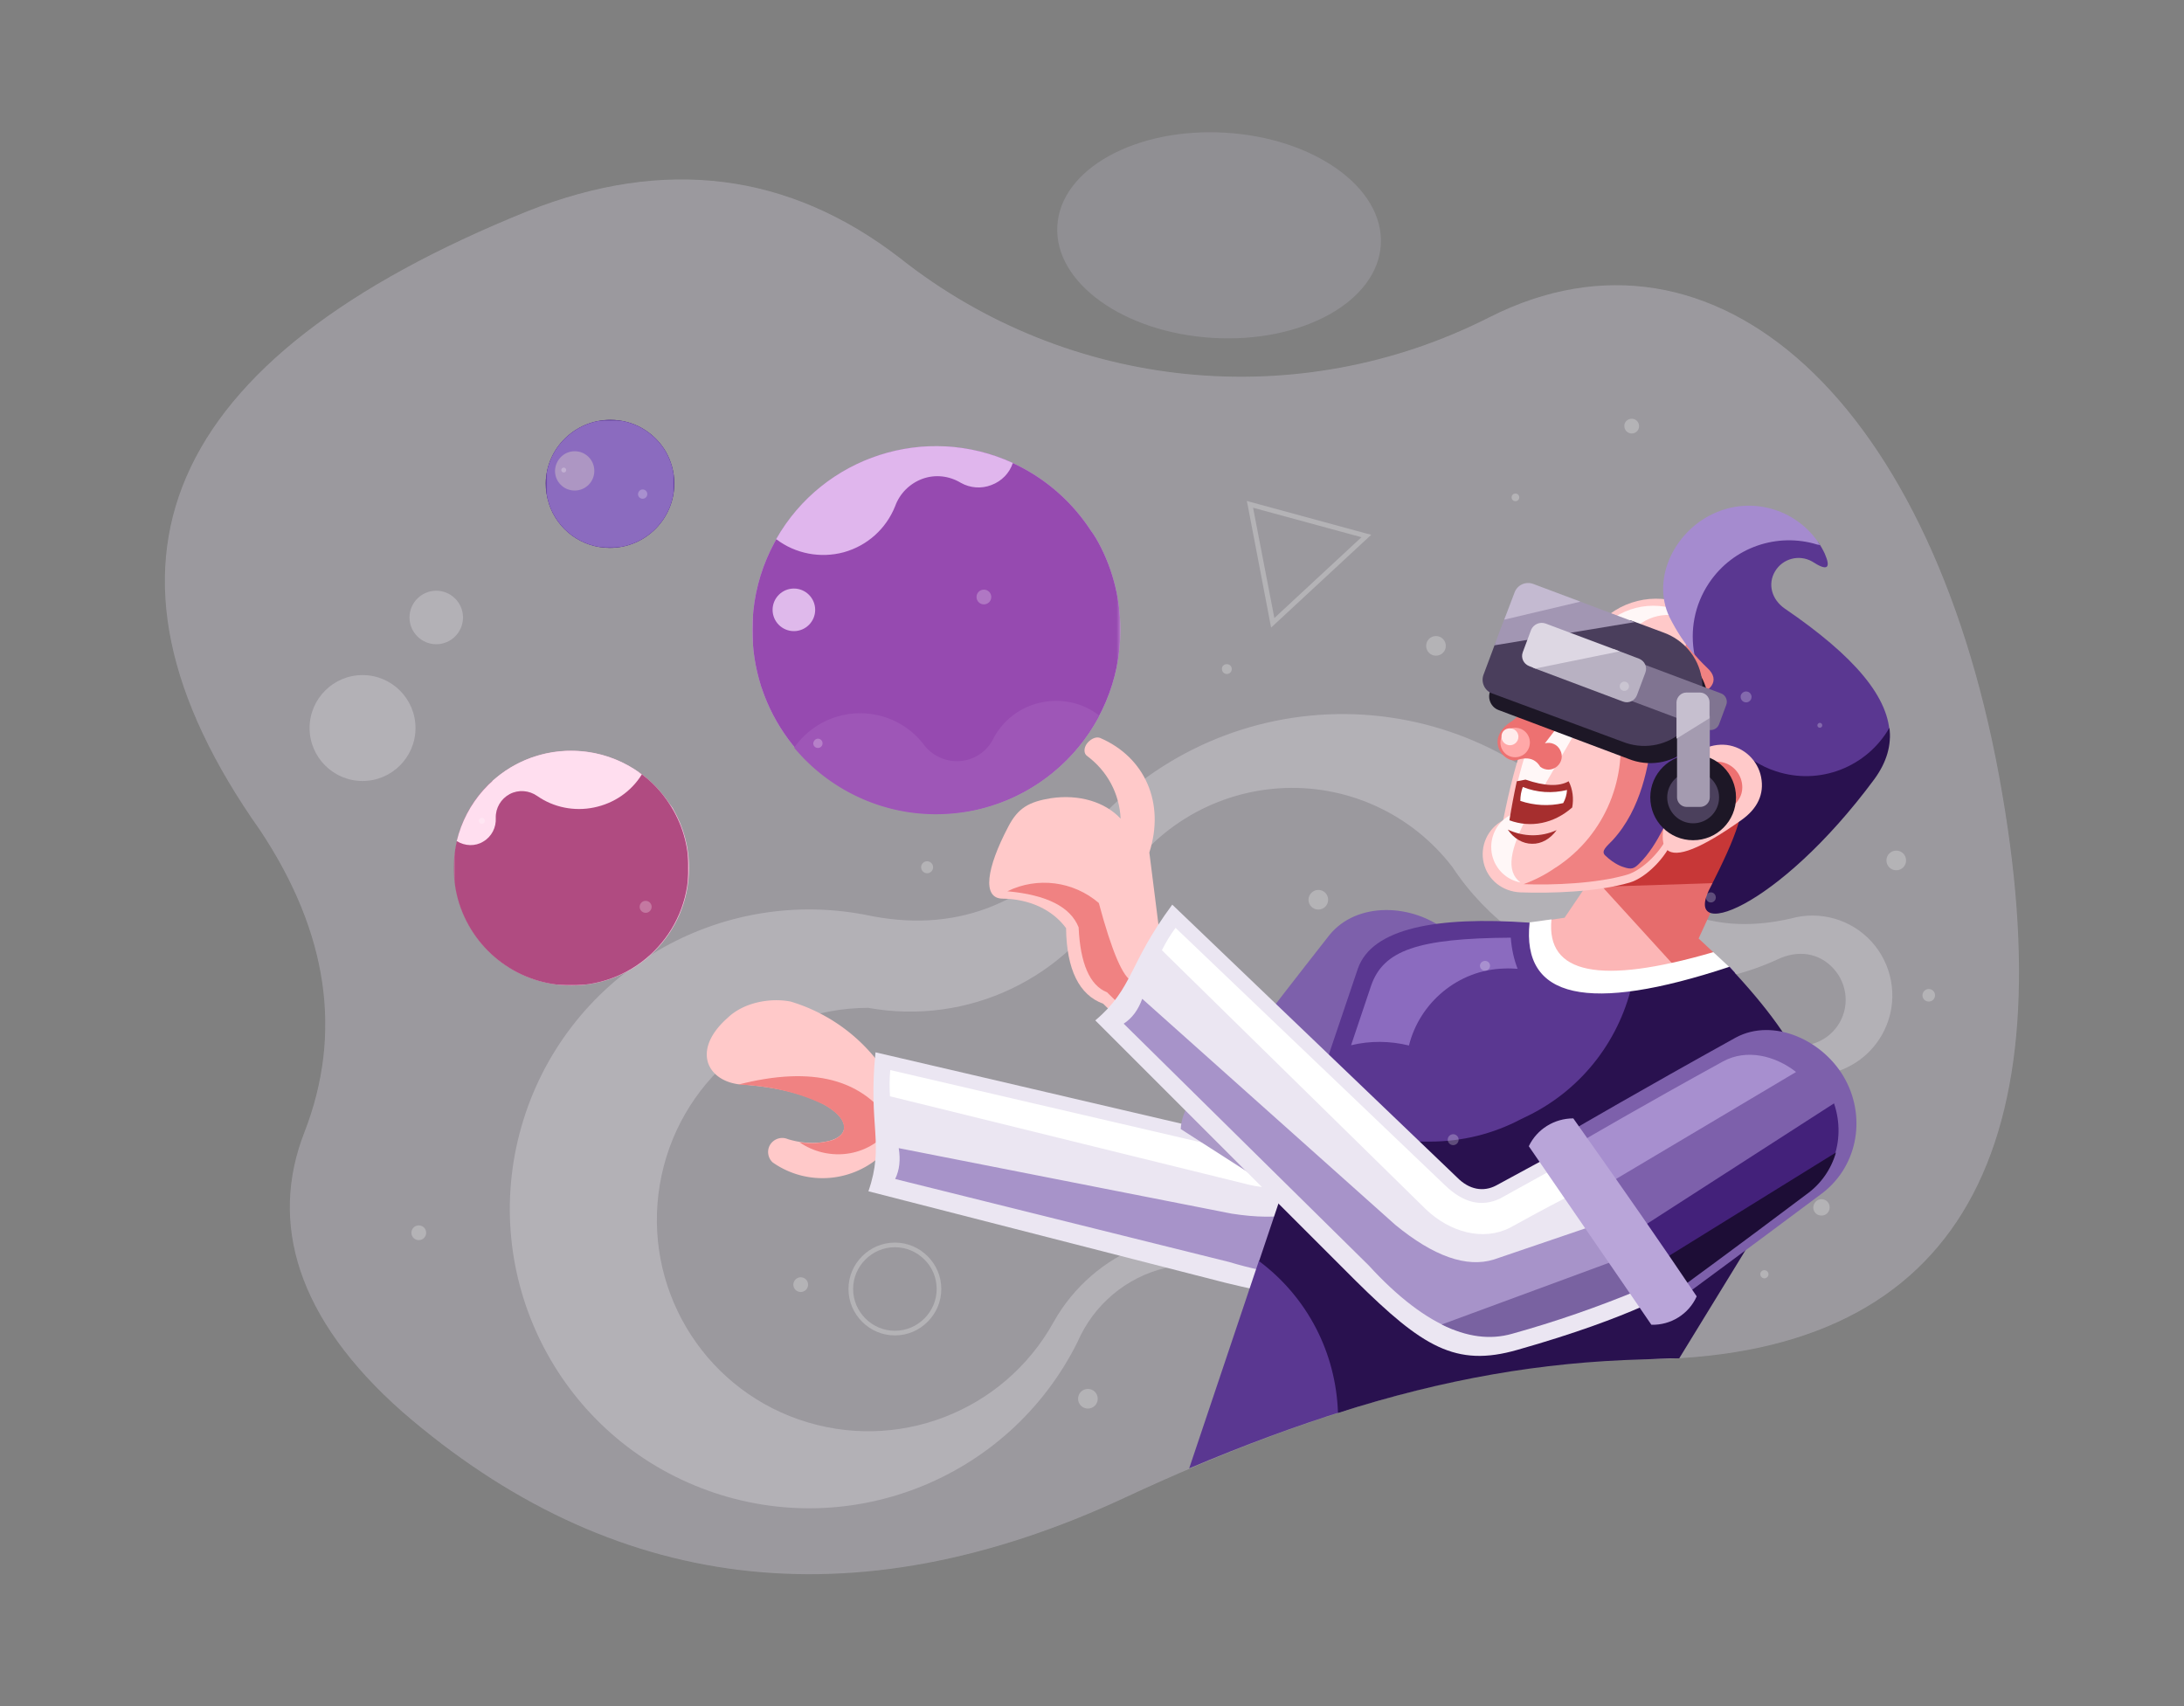 <svg version="1.1" id="Layer_1" xmlns="http://www.w3.org/2000/svg" x="0" y="0" viewBox="0 0 800 625" style="enable-background:new 0 0 800 625" xml:space="preserve"><rect x="0" y="0" width="800" height="625" fill="#808080" stroke="none"/><style>.st10,.st11,.st12,.st13,.st8,.st9{fill-rule:evenodd;clip-rule:evenodd}.st8{opacity:.25;fill:#fcfaff}.st10,.st11,.st12,.st13,.st9{fill:#ffc9c9}.st10,.st11,.st12,.st13{fill:#f08282}.st11,.st12,.st13{fill:#ebe6f2}.st12,.st13{fill:#7d60ab}.st13{fill:#a793c9}.st14,.st15,.st16,.st21,.st22,.st24{fill-rule:evenodd;clip-rule:evenodd;fill:#7962a1}.st15,.st16,.st21,.st22,.st24{fill:#fff}.st16,.st21,.st22,.st24{fill:#5a3791}.st21,.st22,.st24{fill:#29114f}.st22,.st24{fill:#ed7171}.st24{fill:#1d1726}.st27{fill:#a62e2e}.st27,.st44{fill-rule:evenodd;clip-rule:evenodd}.st44,.st59{opacity:.25;fill:#fff}</style><path d="M733.5 291.2c-24.3-144.1-105.2-216.8-187.9-175-70 35.6-154.4 27.1-216-21.7-40.6-31.3-86-37.1-136.2-17.2C59.3 131.4 26.6 207 95.3 304.2c24.9 37.5 30.3 74.3 16.2 110.6-12.9 33-3 68.1 36 102.5 76 65.8 164.4 77.9 264.4 31.4 73.2-34.2 135.9-50.4 188.4-50.7 116.1-.1 155.8-74.6 133.2-206.8" style="opacity:.23;fill-rule:evenodd;clip-rule:evenodd;fill:#f6f0ff"/><defs><filter id="Adobe_OpacityMaskFilter" filterUnits="userSpaceOnUse" x="60.4" y="65.7" width="679.1" height="510.9"><feColorMatrix values="1 0 0 0 0 0 1 0 0 0 0 0 1 0 0 0 0 0 1 0"/></filter></defs><mask maskUnits="userSpaceOnUse" x="60.4" y="65.7" width="679.1" height="510.9" id="SVGID_1_"><g style="filter:url(#Adobe_OpacityMaskFilter)"><linearGradient id="SVGID_2_" gradientUnits="userSpaceOnUse" x1="-311.285" y1="349.112" x2="286.733" y2="739.255" gradientTransform="translate(350.812 -263.124)"><stop offset="0" style="stop-color:#000"/><stop offset="1" style="stop-color:#fff"/></linearGradient><path style="fill:url(#SVGID_2_)" d="M60.4 65.7h679.1v510.9H60.4z"/></g></mask><path d="M733.5 291.2c-24.3-144.1-105.2-216.8-187.9-175-70 35.6-154.4 27.1-216-21.7-40.6-31.3-86-37.1-136.2-17.2C59.3 131.4 26.6 207 95.3 304.2c24.9 37.5 30.3 74.3 16.2 110.6-12.9 33-3 68.1 36 102.5 76 65.8 164.4 77.9 264.4 31.4 73.2-34.2 135.9-50.4 188.4-50.7 116.1-.1 155.8-74.6 133.2-206.8" style="opacity:.15;mask:url(#SVGID_1_);fill-rule:evenodd;clip-rule:evenodd;fill:#b697e8"/><path d="M223.6 153.8c8.3 0 15.5 4.3 19.7 10.7 0 .1.1.1.1.2.1.1.1.2.2.3.1.1.1.2.2.3 2 3.5 3.2 7.5 3.2 11.8 0 13-10.6 23.6-23.6 23.6-10.4 0-19.2-6.7-22.3-16.1 0-.1-.1-.3-.1-.4-.7-2.2-1.1-4.6-1.1-7.1.1-12.8 10.7-23.3 23.7-23.3" style="fill-rule:evenodd;clip-rule:evenodd;fill:#350777"/><defs><filter id="Adobe_OpacityMaskFilter_1_" filterUnits="userSpaceOnUse" x="200" y="153.8" width="47.1" height="47.1"><feColorMatrix values="1 0 0 0 0 0 1 0 0 0 0 0 1 0 0 0 0 0 1 0"/></filter></defs><mask maskUnits="userSpaceOnUse" x="200" y="153.8" width="47.1" height="47.1" id="SVGID_3_"><g style="filter:url(#Adobe_OpacityMaskFilter_1_)"><linearGradient id="SVGID_4_" gradientUnits="userSpaceOnUse" x1="-242.747" y1="712.15" x2="-210.421" y2="728.111" gradientTransform="translate(454.014 -540.867)"><stop offset="0" style="stop-color:#000"/><stop offset="1" style="stop-color:#fff"/></linearGradient><path style="fill:url(#SVGID_4_)" d="M200 153.8h47.1v47.1H200z"/></g></mask><path d="M223.6 153.8c8.3 0 15.5 4.3 19.7 10.7 0 .1.1.1.1.2.1.1.1.2.2.3.1.1.1.2.2.3 2 3.5 3.2 7.5 3.2 11.8 0 13-10.6 23.6-23.6 23.6-10.4 0-19.2-6.7-22.3-16.1 0-.1-.1-.3-.1-.4-.7-2.2-1.1-4.6-1.1-7.1.1-12.8 10.7-23.3 23.7-23.3" style="mask:url(#SVGID_3_);fill-rule:evenodd;clip-rule:evenodd;fill:#8b6bbf"/><path class="st8" d="M132.8 247.3c10.7 0 19.4 8.7 19.4 19.4s-8.7 19.4-19.4 19.4-19.4-8.7-19.4-19.4 8.7-19.4 19.4-19.4M467.6 473.9c-4.9-12.7-7.3-19-7.3-19-28.6-9.1-59.6 3.2-74.3 29.3-18.3 33.1-57.7 48.2-93.4 35.8-35.7-12.4-57.2-48.8-50.9-86.1 6.3-37.3 38.5-64.6 76.3-64.7 36.5 6.6 73.1-10.8 91-43.3 12.3-21.5 34.6-35.4 59.3-37.1 24.7-1.7 48.6 9.1 63.7 28.8 25.8 39 76.2 53.4 118.8 34 7.7-3.8 15.5-2.6 20.8 3.2 5.3 5.8 6 14.5 1.5 21s-12.9 9-20.2 6c0 0 4.6 4 13.7 12 11-1 20.6-8.2 24.6-18.6 4-10.3 1.8-22.1-5.7-30.3s-19-11.4-29.6-8.4c-30.9 7.1-55.5-4.6-73.9-35.3-23.7-25.8-57.3-40.2-92.3-39.6-35 .6-68.1 16.1-90.9 42.7-22.2 27.6-49.5 37.8-81.9 30.8-55.7-10.6-110.3 23.1-125.9 77.6-15.6 54.5 12.9 111.9 65.8 132.4s112.6-2.7 137.9-53.5c5.9-13.6 17.7-23.6 32.1-27.1 14.2-3.4 29.4.1 40.8 9.4"/><path class="st9" d="M324.4 421.7c3.6-12.6 5.3-19 5.3-19a63.43 63.43 0 0 0-40.1-35.8c-7.1-1.4-17 .1-23.1 6-13 11.5-7.8 22.7 4 24.3 36.2 2.3 46.2 17.2 33.4 20.7-5.1 1.3-10.4.9-15.3-.6-2.3-1-5-.2-6.4 1.9-1.4 2.1-1 4.9.8 6.6 12.9 9.1 30.5 7.3 41.4-4.1"/><path class="st10" d="M305.1 417.6c-4 1.2-8.1 1.5-12.3.8 5.3 3.7 12 5.2 18.4 4.1 6.4-1.1 12.1-4.8 15.9-10.2-10.5-17-29.3-22-56.6-15 11.8.5 22.3 3 31.5 7.5 5.2 3 7.5 6 7.1 8.9-.3 1.6-1.6 2.9-4 3.9"/><path class="st11" d="M512.6 461.4c30.9-32.5 39.2-49.3 39.2-49.3s-18-12.2-59.5-27.1c-11.4 19.1-17.2 28.6-17.2 28.6-2.8 4.4-7.6 6.3-13.8 4.7-93.7-21.9-140.6-32.8-140.6-32.8-2.8 27.1 3.4 33.6-2.6 50.9 87.1 22.3 130.7 33.5 130.7 33.5 33.3 8.1 47.7 8.6 63.8-8.5"/><path class="st12" d="M445.4 396.4c31.7 20.4 52.8 33.2 61.7 39.2 0 0 13.3-22.1 30.8-52 8.8-14.2 4.9-32.1-7.8-42.4-12.7-10.3-33.1-11-43.1 1.3-24.2 30.8-41.6 53.9-41.6 53.9"/><path class="st13" d="m513.8 407.6 19.5 8.8c-1.9 2.4-3.4 5.2-4.2 8.3l-.1.4c-.6 1.1-1.2 2.2-1.7 3.4-.3.6-.7 1.2-1 1.8-.5.9-.9 1.8-1.3 2.8-.3.7-.4 1-.7 1.5-.8 1.1-1.4 2.4-2 3.7-.8 1.3-1.6 2.6-2.1 4-1 1.1-1.8 2.3-2.5 3.6-.4.5-.7 1-1 1.5-.5.4-.9.9-1.3 1.4-.3.4-.7.8-1 1.2l-.4.5c-.8.7-1.6 1.4-2.3 2.2-.4.3-.8.6-1.1 1-1.2.8-2.3 1.6-3.4 2.6-.5.3-.9.7-1.4 1l-2.6 1.5c-1 .6-1.9 1.2-2.7 1.9l-3.5 2.1c-3 .7-5.9 2.1-8.4 4-10.2 1.6-23 .1-38.4-4.5l-122.3-30.4c1.6-3.3 2-7 1.3-11.3l122 24c18 2.8 30.5.3 37.5-7.5l25.1-29.5z"/><path class="st14" d="m524.3 401.8 13.1 3.6c-7.8 14.7-16.5 28.8-25.9 42.2-4.7 6.9-12.1 11.5-22 13.8l34.8-59.6z"/><path class="st15" d="M489.1 399.5c6.5 3.5 10.3 4.9 10.3 4.9s-5 8-11.9 19.7c-5.9 9.4-18.2 12.8-30 9.9 0 0-43.8-10.8-131.5-32.4-.2-3.1-.2-6.3.1-9.6L459 422.9c9.1 2.2 15.8.2 20-6l10.1-17.4z"/><path class="st16" d="M435.6 537.9c20.3-8.6 39.3-15.6 57.5-21.3 4.3-25.2 21.9-46 45.3-54.8 4.2-2 8.7-3.7 13.3-4.8 5.1-2.1 10.5-3.7 16.1-4.6l.3-.2c2.9-2 6-3.8 9.1-5.4l3.6-1.8c5.2-3.7 10.8-6.6 16.6-8.7 1.6-3.6 3.4-7 5.5-10.2.7-1.5 1.5-3.1 2.3-4.5.7-1.7 1.6-3.3 2.4-4.9 2-4.3 4.4-8.5 7.1-12.3 1.8-4.5 4.1-8.7 6.7-12.6.3-.9.6-1.7.9-2.6.2-.8.5-1.6.8-2.3.7-2.3 1.5-4.5 2.5-6.7l2.1-5.2c.5-1.6 1-3.2 1.6-4.8 1.2-3.6 2.7-7.1 4.4-10.3l1.8-3.6c-.6-.7-1.3-1.4-1.9-2.1L560.3 338c-34-2.4-57.7 2-62.9 16.8l-14.1 41.7c3.5 6.6 5.5 14.2 5.5 22.2 0 19.2-11.3 35.7-27.7 43.3l-25.5 75.9z"/><path class="st9" d="M425.8 350.3c-9.4 16.5-14.2 24.8-14.2 24.8s-2.5-2.5-7.5-7.4c-8.8-3.2-13.4-12.5-13.6-27.7-5-6.8-13.5-10.7-23.3-10.8-7.5-.1-5.9-11.1 2.1-26.3 3.6-7 7.7-9.2 15.7-10.5 10.2-1.5 19.7 1.3 25.5 7.5-.5-9.3-4.9-17.4-12.2-22.9-1.4-.9-1.3-2.9-.3-4.4 1.1-1.6 3.2-2.9 4.9-2.3 16.6 7.1 23.9 24 18.1 42 0-.1 1.6 12.6 4.8 38"/><path class="st10" d="m414.8 359.5-2.6 3.3c.3.4.5.9.5 1.5.2 1.7-.8 3.3-2.4 3.9 0 0-1.6-1.6-4.8-4.7-6.3-2.5-9.8-10.5-10.4-23.8-3-7.5-11.7-11.9-26.1-13.2 11-5.4 24.2-3.7 33.5 4.3 4.8 17.9 8.9 27.4 12.3 28.7"/><path d="M584.2 319.8c18.3-11.7 32.7-20.1 43.4-25.1-1.3 1.5-2.4 3.1-3.3 4.9-.3.7-.7 1.3-1 2-.7 1.3-1.3 2.8-1.7 4.2-.4.9-.8 1.7-1.1 2.7l-.1.2c-.5.9-1 1.9-1.4 3-.8 1.4-1.4 3-1.9 4.6-.1.3-.2.6-.3 1-.9 2.5-1.4 5.2-1.4 8v10.4c0 3.8.8 7 2.4 10.4 1.2 2.6 2.7 4.8 4.7 6.8-.6.2-1.2.4-1.9.6-.6.2-1.3.4-1.9.7-.8.2-1.6.5-2.4.8-1 .3-2.1.7-3 1.1-.5.2-1.1.4-1.6.6-.6.2-1.2.4-1.9.7-1.5.4-2.9.9-4.3 1.6-.4.1-.8.3-1.2.4-.4.1-.7.2-1.1.3-.8.2-1.5.4-2.2.6-.9.2-1.7.5-2.5.7-1.3.1-2.6.4-3.9.7-1.5-.3-3.1-.5-4.7-.5-.3-.1-.6-.1-.9-.1-.9-.2-1.8-.3-2.6-.4-.6-.1-1.3-.2-1.9-.3-.5-.1-.9-.2-1.4-.3l-.7-.2c-.3-.1-.5-.2-.8-.4-.3-.2-.6-.4-1-.5-.6-.5-1.2-1-1.9-1.4-.6-.6-1.3-1.1-1.9-1.6-.9-.8-1.9-1.5-2.9-2.2-.3-.2-.6-.5-.9-.7-1.8-1.6-3.9-2.9-6-3.8-.5-.3-1-.5-1.5-.8.4-3.7 0-7.5-1.4-11l9-1.3 11.1-16.4z" style="fill-rule:evenodd;clip-rule:evenodd;fill:#fcb6b6"/><path d="m626.3 284.8-44.9 34 34.9 38.3c2.3-1.7 4.8-2.9 7.4-3.6l.1-.1c1-.5 2-.9 3-1.2h.1c.4-.9.9-1.8 1.4-2.7l-6.1-5.7 4.8-10.4c32.9-46.3 32.7-62.5-.7-48.6" style="fill-rule:evenodd;clip-rule:evenodd;fill:#e66c6c"/><path d="M591.1 324.7c-11.9-11.4-12.4-30.3-1.1-42.3 11.3-12 30.2-12.6 42.3-1.4 12.1 11.3 12.8 30.2 1.7 42.3 0 0-14.3.5-42.9 1.4" style="fill-rule:evenodd;clip-rule:evenodd;fill:#c73737"/><path class="st9" d="M617.6 221.5c29.1 47 18.1 49.7-32.9 8.2 7.9-9.7 21.3-13 32.9-8.2M565.3 261c14.1-9.3 32.9-7.4 44.9 4.5s11.8 27.6 2.7 41.8c-2.6 6.8-9.9 14.2-15.9 16-11.9 3.5-29.1 4-40.1 3.6-6.5-.3-11.9-4.5-13.4-10.7-1.5-6.2 1.4-12.7 7.1-15.7 4.8-24 9.7-37.1 14.7-39.5z"/><path d="M615.9 224c.5.9 1 1.7 1.5 2.5-.7-.3-1.4-.5-2.2-.7-8.8-2.2-17.7 2.7-20.8 11.2-.3.6-.5 1.1-.7 1.7-2.7-2.1-5.6-4.5-8.6-6.9 7.5-9.3 20-12.4 30.8-7.8M567 261.3c5.2-3.4 11-5.3 16.9-5.5-18.1 34.4-38.4 58.9-26.9 67.5-5.1-1-9.1-4.7-10.4-9.9-1.4-5.9 1.3-12 6.6-14.8 4.6-22.6 9.2-35.1 13.8-37.3z" style="fill-rule:evenodd;clip-rule:evenodd;fill:#fff7f7"/><path class="st10" d="M619.9 228c18.2 30.8 15 37.9-9.6 21.4 4.7-6.2 8-13.5 9.6-21.4m-18.6 30.7c2.7 1.5 5.3 3.4 7.6 5.7 11.7 11.5 11.4 26.7 2.6 40.5-2.5 6.6-9.6 13.7-15.4 15.5-11.2 3.3-27.3 3.9-38 3.5 4.1-1.5 8-3.5 11.6-6l.5-.3c18.1-12 26.3-33.3 22.6-53.4 3-1.5 5.9-3.4 8.5-5.5z"/><path class="st16" d="M638.4 293.7c.6-7-1.4-12.8-7.1-18.5l-14.4 14.2c-5.6 8.7-9.1 19.8-16.5 27-1.9 1.9-2.9 2.2-5.8 1.2 0 0-3.1-.8-6.7-4.3-1.5-1.6.6-3.2 2.8-5.5 10.6-11.5 13.3-27.9 14.5-38.4 0-.2 0-.5.1-.7 4.3-3.2 7.8-7.3 10.3-12.1.6-.2 1.2-.3 1.8-.4 9.8-2.4 12.9-7 8-11.5-2.1-2-4-4-5.8-6.3-.1-2.3-.5-4.7-1.1-6.9.8-2.9 1.2-5.9 1.2-8.9v-9.4c.8-.6 1.5-1.1 2.2-1.8 1.3-.9 2.5-1.9 3.7-2.9.2-.1.4-.3.6-.5 2.8-2 5.3-4.4 7.3-7 2.5-2.4 4.6-5.2 6.3-8.1l.6-.6h2.3c.6.1 1.1.2 1.7.2.3.1.7.2 1 .3.3.1.7.2 1 .3.9.3 1.9.6 2.8.8 1.3.5 2.6.9 3.9 1.2.6.1 1.1.3 1.7.4 1.5.6 3 1.1 4.5 1.4 2.2.8 4.4 1.4 6.7 1.7.9 1.3 1.7 2.7 2.4 4.2 2.4 5.5.9 6.5-4.6 2.9-4.8-2.7-10.8-1.1-13.6 3.6-2.8 4.7-1.2 10.3 3.5 13.6 25.5 17.4 38.8 32.8 38.5 47.3-1.9 2.6-3.5 5.5-4.6 8.7-.6 1.1-1.2 2.3-1.7 3.4-.8 1.4-1.4 2.8-2 4.3l-1.2 1.2c-.4.3-.7.6-1.1.9-.9.6-1.8 1.1-2.6 1.8-2.3.9-4.4 2.1-6.5 3.5l-.7.4c-1.4.7-2.8 1.5-4.1 2.4-1.2.8-2.4 1.6-3.5 2.4h-.1c-5.5-3.6-12.2-5.8-19.3-5.8h-.4c-2.1-.2-4.1 0-6 .3"/><path class="st21" d="M686.6 285.4c-35.5 48-71.9 60.9-59.7 38.9 8.7-17.3 13.6-28.9 10.9-38.7.5-.7 1-1.5 1.5-2.2 1.1-1.4 2.2-2.8 3.1-4.3l.2-.3c2.4 1.5 5 2.8 7.8 3.7 16.2 5.4 33.5-1.6 41.7-15.9.8 6.4-1 12.6-5.5 18.8"/><path class="st22" d="m574.9 260.6-9 11.7c2.2-.6 4.6.4 5.6 2.5 1.1 2 .6 4.5-1.2 6-1.8 1.5-4.3 1.5-6.1.1-1.8-3-4.7-3.8-8.8-2.4-4.6 1-12.1-7.9-1.3-14.5 0 0 3.1-2.7 9.2-8.1 8.1 3.4 11.6 4.7 11.6 4.7"/><path class="st9" d="M617.3 281.2c-15.8 33.7-8.9 40.1 20.6 19.2 5.9-4.2 8.4-9.5 7.2-15.7-1.2-6.2-6.3-11-12.6-11.8-6.4-.7-12.5 2.6-15.2 8.3"/><path class="st22" d="M620.6 284.3c-9.9 21.1-5.6 25.1 12.9 12 3.7-2.6 5.3-5.9 4.5-9.8-.8-3.9-4-6.9-7.9-7.4-3.9-.5-7.8 1.6-9.5 5.2"/><path class="st15" d="M619.8 286.5c-7.2 11.6-4.9 14.2 6.7 7.8 2.3-1.3 3.5-3.1 3.3-5.4-.2-2.3-1.8-4.3-4.1-4.8s-4.7.5-5.9 2.4z"/><path d="M619.8 286.5c-7.2 11.6-4.9 14.2 6.7 7.8 2.3-1.3 3.5-3.1 3.3-5.4-.2-2.3-1.8-4.3-4.1-4.8s-4.7.5-5.9 2.4z" style="fill:none;stroke:#000;stroke-width:.632;stroke-miterlimit:22.926"/><path class="st24" d="M620.2 276.4c8.7 0 15.7 7 15.7 15.7s-7 15.7-15.7 15.7-15.7-7-15.7-15.7 7.1-15.7 15.7-15.7"/><path d="M620.2 282.6c5.3 0 9.5 4.3 9.5 9.5 0 5.3-4.3 9.5-9.5 9.5-5.3 0-9.5-4.3-9.5-9.5s4.3-9.5 9.5-9.5" style="fill-rule:evenodd;clip-rule:evenodd;fill:#4b405c"/><path class="st24" d="m563.9 220.1 47.6 17.9c7.3 2.6 12.7 8.9 14 16.5 1.3 7.6-1.6 15.4-7.6 20.3s-14.2 6.1-21.4 3.2l-47.6-17.9c-2.7-1-4.1-4.1-3.1-6.8l11.3-30.2c1-2.6 4.1-4 6.8-3"/><path d="m564.6 221.4.6-.2c.6.1 1.3.2 1.9.3l.8.3c1.3.5 2.7.8 4 1 1.2.5 2.3.8 3.5 1l1.7.3c.8.2 1.5.5 2.3.7l.6.3c1.6.7 3.2 1.1 4.8 1.3h.2c2.1.7 4.2 1.1 6.3 1.1h2.8c1.1 0 2.1-.1 3.1-.3l12.1 4.5c7.3 2.6 12.7 8.9 14 16.5 1.3 7.6-1.6 15.4-7.6 20.3s-14.2 6.1-21.4 3.2L546.5 254c-2.7-1-4.1-4.1-3.1-6.8l4.3-11.5c3.8-.6 7.3-2.4 9.9-5l.5-.5c1.4-1.3 2.5-2.9 3.4-4.6.5-.6.9-1.2 1.2-1.9.2-.3.5-.6.7-.9.5-.4.9-.8 1.2-1.4" style="fill-rule:evenodd;clip-rule:evenodd;fill:#4a3e5c"/><path class="st27" d="M575.9 295.8c-6.7 5.9-15.2 7.6-23 4.7.7-4.4 1.6-9.2 2.7-14.3 2.1-.4 3.2-.6 3.2-.6 7 2.4 12.3 2.6 15.8.6 1.5 2.9 1.9 6.4 1.3 9.6"/><path class="st15" d="M574 289.4c-.1 1.7-.6 3.4-1.4 4.8-5.2 1.2-10.6.9-15.7-.8 0-1.8.3-3.5.9-5.1 5.3 2.1 10.8 2.4 16.2 1.1"/><path class="st27" d="M552.3 303.9c2.2 3.3 5.5 5.2 8.9 5.2 3.4.1 6.7-1.8 9-5-5.8 2.6-12.1 2.5-17.9-.2"/><path d="M620.7 239.9c-3.6-4.1-6.6-8.7-9.2-13.9-6.8-14.4 2.3-32.2 17.4-38.4 14-5.8 29.9-.5 37.8 12.1-.3-.1-.7-.2-1-.2-14.5-4.5-30.8.8-39.7 14.1-5.4 8.1-7 17.5-5.3 26.3" style="fill-rule:evenodd;clip-rule:evenodd;fill:#a58bcf"/><path d="m577 219.7 21.8 8.2-51.4 8.5 4-10.6c1-.6 1.9-1.3 2.8-2 .5-.2.9-.5 1.3-.8.7-.4 1.4-.8 2-1.2.8-.5 1.6-1 2.3-1.6h12.8c1.6 0 3-.1 4.4-.5" style="fill-rule:evenodd;clip-rule:evenodd;fill:#a296b3"/><path d="m566.2 229.9 64.2 24.1c1.7.6 2.6 2.6 1.9 4.3l-2.6 7c-.6 1.7-2.6 2.6-4.3 1.9l-64.2-24.1c-1.7-.6-2.6-2.6-1.9-4.3l2.6-7c.7-1.6 2.6-2.5 4.3-1.9" style="fill-rule:evenodd;clip-rule:evenodd;fill:#807491"/><path d="M621.7 262.8c1.2 0 2.4-.1 3.6-.4.3-.1.7-.1 1-.2v29.9c0 1.9-1.6 3.5-3.5 3.5h-5c-1.9 0-3.5-1.6-3.5-3.5V269c2.1-1.7 3.8-3.9 4.9-6.4.8.1 1.6.2 2.5.2" style="fill-rule:evenodd;clip-rule:evenodd;fill:#a49bb0"/><path d="m575 233.9-4.8 4.8h9.6c1.2.2 2.4.3 3.6.3h1.3c2.3 0 4.5-.4 6.5-1.2l9.2 3.5c2 .8 3.1 3 2.3 5.1l-3.1 8.3c-.8 2-3 3.1-5.1 2.3l-33-12.4c3-1.5 5.6-3.8 7.3-6.6 2.3-1 4.5-2.4 6.2-4.1" style="fill-rule:evenodd;clip-rule:evenodd;fill:#b8b1c2"/><path d="m566.1 228.4 27.2 10.2-30.9 6.3-2.3-.9c-2-.8-3.1-3-2.3-5.1l3.1-8.3c.9-1.9 3.1-2.9 5.2-2.2" style="fill-rule:evenodd;clip-rule:evenodd;fill:#ddd7e3"/><path d="M617.7 253.7h5c1.9 0 3.5 1.6 3.5 3.5v5.9l-12.1 7.5v-13.4c.1-1.9 1.7-3.5 3.6-3.5" style="fill-rule:evenodd;clip-rule:evenodd;fill:#c6bfcf"/><path d="M555 266.6c3 0 5.4 2.4 5.4 5.4 0 3-2.4 5.4-5.4 5.4-3 0-5.4-2.4-5.4-5.4.1-3 2.5-5.4 5.4-5.4" style="fill-rule:evenodd;clip-rule:evenodd;fill:#ffa8a8"/><path d="M553.1 266.8c1.7 0 3.1 1.4 3.1 3.1 0 1.7-1.4 3.1-3.1 3.1-1.7 0-3.1-1.4-3.1-3.1-.1-1.8 1.3-3.1 3.1-3.1" style="fill-rule:evenodd;clip-rule:evenodd;fill:#ffebeb"/><path d="m561.6 213.9 17.3 6.5L551 227l3.8-10c1-2.7 4-4.1 6.8-3.1" style="fill-rule:evenodd;clip-rule:evenodd;fill:#c4bad1"/><path class="st21" d="M490.1 517.6c39.2-12.5 74.6-18.6 111.5-19.6 4.6-.1 8.8-.5 13.5-.4l45.6-74.4c10.7-17 .2-39.8-27.2-68.9l-8.2-1.8c-8.4 4-17.7 6.4-27.2 6.9-4.4 20.6-17.8 39.1-38.1 49.2l-3.1 1.5c-9.9 5.2-21.2 8.1-33.1 8.1h-28c-6.4 0-12.8-.9-19-2.6L461.2 462c17.7 13.2 28.2 33.6 28.9 55.6"/><path d="M499.3 456.5c6.7-2.6 11.1-8.9 11.3-16-18.4-12.2-40.7-26.4-67-42.6-6.4 2.6-10.7 8.7-11.1 15.7 44.6 28.6 66.8 42.9 66.8 42.9" style="fill-rule:evenodd;clip-rule:evenodd;fill:#ab99c7"/><path class="st15" d="M627.6 348.8c3.9 3.6 5.8 5.4 5.8 5.4-51.7 17.1-76.1 11.7-73.1-16.3 5.3-.7 8-1.1 8-1.1-2 20.1 17.8 24.1 59.3 12"/><path class="st12" d="M576.5 413.7c21.3 31.1 35.9 51 41.7 60 0 0 20.8-15.3 48.5-36 13.5-9.7 17-27.7 9.3-42.1-7.7-14.4-26.3-23-40.2-15.5-34.3 19-59.3 33.6-59.3 33.6"/><path class="st11" d="M555.8 494.5c43.1-12.2 58.9-22.5 58.9-22.5s-9.3-19.7-37.4-53.6C557.7 429 548 434.3 548 434.3c-4.6 2.4-9.8 1.6-14.3-3-69.5-66.6-104.3-99.9-104.3-99.9-16.2 21.9-14.2 30.6-28.2 42.4l95.4 95.4c24.4 24.1 36.6 31.8 59.2 25.3"/><path d="M602.7 448.7c4.9 7 8.9 12.6 11.8 16.9 3-5.1 8-8.8 13.9-10.1 1.6-.8 3.3-1.5 5-2 .7-.4 1.4-.7 2-.9l2.1-.9c.6-.3 1.2-.5 1.9-.8.7-.3 1.5-.6 2.2-.9.3-.2.5-.4.8-.5.2-.2.4-.3.6-.4l-.2.1c.5-.4 1-.8 1.6-1.1l.3-.2c.5-.4 1-.9 1.5-1.3 1.2-1.2 2.6-2.3 4.1-3.1l.8-.6c.6-.6 1.3-1.1 1.9-1.6 1.4-1.1 2.9-2 4.4-2.6l1.2-.6c.6-.3 1.1-.6 1.6-.9l1.1-1.1c.2-.3.4-.6.6-.8.4-.6.8-1.3 1.2-1.9 1.9-3.6 4.9-6.6 8.4-8.7 2.5-6.5 2.6-13.7.3-20.5l-69.1 44.5z" style="fill-rule:evenodd;clip-rule:evenodd;fill:#43217a"/><path d="M580.2 417.6c3.7 5.4 7.2 10.4 10.4 15.1l67.3-40c-7.8-6.1-18.2-8.5-26.7-3.9-29.5 16.2-51 28.8-51 28.8" style="fill-rule:evenodd;clip-rule:evenodd;fill:#a78fcf"/><path class="st13" d="m584.2 448.8 12.3 17.5c-2.9 1-5.6 2.7-7.9 5l-.3.3c-1.1.6-2.2 1.3-3.2 2.1-.6.3-1.2.7-1.8 1-.9.5-1.7 1.1-2.5 1.8-.6.5-.8.6-1.4.9-1.2.6-2.4 1.3-3.6 2.2-1.4.7-2.6 1.4-3.9 2.3-1.4.4-2.7 1-4 1.8-.6.2-1.1.5-1.6.8-.6.1-1.2.3-1.9.5-.5.2-1 .3-1.5.5l-.6.2c-1.1.2-2.1.4-3.2.7l-1.5.3c-1.4 0-2.8.2-4.2.5h-.1c-.6 0-1.1.1-1.7.2h-3c-1.2 0-2.2.1-3.3.3h-4.1c-3-.9-6.1-1.2-9.2-.8-9.6-3.8-19.9-11.6-30.7-23.4L411.6 375c3.1-2 5.3-5 6.8-9.1l92.7 82.8c14 11.5 26.1 15.8 36.1 12.7l37-12.6z"/><path d="M610.8 460.4c2.9 4.2 5.2 7.5 6.8 9.9 0 0 18.9-13.8 44-32.7 5.5-3.9 9.2-9.4 10.9-15.4l-61.7 38.2z" style="fill-rule:evenodd;clip-rule:evenodd;fill:#1d0d36"/><path class="st14" d="m592.9 461.3 7.8 11.1c-15.4 6.4-31 11.8-46.8 16.2-8.1 2.3-16.6 1.2-25.8-3.4l64.8-23.9z"/><path class="st15" d="M567.1 429.3c3.8 6.3 6.4 9.5 6.4 9.5s-8.4 4.3-20.3 10.9c-9.9 5.1-22.1 1.7-30.9-6.7l-96.7-94.9c1.4-2.8 3-5.5 5-8.2l98.6 94.2c6.7 6.5 13.4 8.2 20.2 5l17.7-9.8z"/><path d="M604.9 485.3c7.1.2 13.7-3.9 16.6-10.4-12.3-18.3-27.4-40.1-45.2-65.2-6.9 0-13.3 3.9-16.3 10.2 30 43.6 44.9 65.4 44.9 65.4" style="fill-rule:evenodd;clip-rule:evenodd;fill:#b9a5d9"/><path d="M553.4 343.5c-34.2.2-46.6 4.7-51.1 17.4l-7.4 22c7-1.7 14.3-1.6 21.2.1 3.9-15.7 18-27.7 34.8-28.2h.2c1.6-.1 3.2 0 4.8.1-1.4-3.6-2.2-7.4-2.5-11.4" style="fill-rule:evenodd;clip-rule:evenodd;fill:#8b6bbf"/><path class="st44" d="M694.6 311.6c2 0 3.6 1.6 3.6 3.6s-1.6 3.6-3.6 3.6-3.6-1.6-3.6-3.6 1.6-3.6 3.6-3.6M706.5 362.3c1.3 0 2.3 1 2.3 2.3 0 1.3-1 2.3-2.3 2.3-1.3 0-2.3-1-2.3-2.3 0-1.2 1-2.3 2.3-2.3M626.7 326.9c1 0 1.8.8 1.8 1.9 0 1-.8 1.8-1.8 1.8s-1.8-.8-1.8-1.8c0-1.1.8-1.9 1.8-1.9M666.6 264.8c.5 0 .9.4.9.9s-.4.9-.9.9-.9-.4-.9-.9c0-.4.4-.9.9-.9M544 352c1 0 1.8.8 1.8 1.8s-.8 1.8-1.8 1.8-1.9-.8-1.9-1.8.9-1.8 1.9-1.8M639.6 253.3c1.1 0 2 .9 2 2s-.9 2-2 2-2-.9-2-2c-.1-1 .9-2 2-2M595 249.7c1 0 1.7.8 1.7 1.7 0 1-.8 1.7-1.7 1.7-1 0-1.7-.8-1.7-1.7 0-1 .8-1.7 1.7-1.7M667.2 439.3c1.7 0 3 1.3 3 3s-1.3 3-3 3-3-1.3-3-3c.1-1.7 1.4-3 3-3M646.3 465.3c.8 0 1.5.7 1.5 1.5s-.7 1.5-1.5 1.5-1.5-.7-1.5-1.5c0-.9.7-1.5 1.5-1.5M532.3 415.5c1.1 0 2 .9 2 2s-.9 2-2 2-2-.9-2-2 .9-2 2-2M526 233c2 0 3.6 1.6 3.6 3.6s-1.6 3.6-3.6 3.6-3.6-1.6-3.6-3.6 1.6-3.6 3.6-3.6M449.4 243.3c1 0 1.8.8 1.8 1.8s-.8 1.8-1.8 1.8-1.8-.8-1.8-1.8c-.1-1 .7-1.8 1.8-1.8M482.9 326c2 0 3.6 1.6 3.6 3.6s-1.6 3.6-3.6 3.6-3.6-1.6-3.6-3.6c0-1.9 1.6-3.6 3.6-3.6M398.5 508.8c2 0 3.6 1.6 3.6 3.6s-1.6 3.6-3.6 3.6-3.6-1.6-3.6-3.6 1.6-3.6 3.6-3.6"/><path class="st8" d="M159.8 216.4c5.4 0 9.8 4.4 9.8 9.8s-4.4 9.8-9.8 9.8-9.8-4.4-9.8-9.8 4.4-9.8 9.8-9.8"/><path d="M448.7 48.6c32.7 1.9 58.3 20.2 57.1 41-1.2 20.8-28.7 36.1-61.4 34.2-32.7-1.9-58.3-20.2-57.1-41 1.1-20.8 28.6-36.1 61.4-34.2" style="opacity:.15;fill-rule:evenodd;clip-rule:evenodd;fill:#efe7fd"/><path d="M342.9 163.5c23.6 0 44.4 12.2 56.5 30.6.1.2.3.4.4.6l.1.1.6.9.1.1c.2.3.4.7.6 1l.1.1c5.8 9.9 9.1 21.5 9.1 33.9 0 37.2-30.2 67.4-67.4 67.4-29.7 0-54.9-19.2-63.9-45.9-.1-.4-.3-.8-.4-1.1v-.1c-2-6.4-3.1-13.2-3.1-20.2-.1-37.2 30.1-67.4 67.3-67.4" style="fill-rule:evenodd;clip-rule:evenodd;fill:#d1a3e0"/><defs><filter id="Adobe_OpacityMaskFilter_2_" filterUnits="userSpaceOnUse" x="275.5" y="163.5" width="134.8" height="134.8"><feColorMatrix values="1 0 0 0 0 0 1 0 0 0 0 0 1 0 0 0 0 0 1 0"/></filter></defs><mask maskUnits="userSpaceOnUse" x="275.5" y="163.5" width="134.8" height="134.8" id="SVGID_5_"><g style="filter:url(#Adobe_OpacityMaskFilter_2_)"><linearGradient id="SVGID_6_" gradientUnits="userSpaceOnUse" x1="-202.144" y1="682.398" x2="-109.697" y2="728.02" gradientTransform="translate(509.81 -468.9)"><stop offset="0" style="stop-color:#000"/><stop offset="1" style="stop-color:#fff"/></linearGradient><path style="fill:url(#SVGID_6_)" d="M275.5 163.5h134.8v134.8H275.5z"/></g></mask><path d="M342.9 163.5c23.6 0 44.4 12.2 56.5 30.6.1.2.3.4.4.6l.1.1.6.9.1.1c.2.3.4.7.6 1l.1.1c5.8 9.9 9.1 21.5 9.1 33.9 0 37.2-30.2 67.4-67.4 67.4-29.7 0-54.9-19.2-63.9-45.9-.1-.4-.3-.8-.4-1.1v-.1c-2-6.4-3.1-13.2-3.1-20.2-.1-37.2 30.1-67.4 67.3-67.4" style="mask:url(#SVGID_5_);fill-rule:evenodd;clip-rule:evenodd;fill:#964ab0"/><path d="M371 169.6c-31.8-14.6-69.4-2.5-86.7 27.9 7.1 5.4 16.3 7.1 24.8 4.8 8.6-2.4 15.5-8.6 18.8-16.9 1.7-4.7 5.4-8.3 10-10 4.7-1.7 9.8-1.1 14.1 1.5 3.4 1.9 7.5 2.2 11.1.8 3.8-1.4 6.7-4.4 7.9-8.1" style="fill-rule:evenodd;clip-rule:evenodd;fill:#e0b6ed"/><path d="M290.8 215.6c4.3 0 7.8 3.5 7.8 7.8s-3.5 7.8-7.8 7.8-7.8-3.5-7.8-7.8 3.5-7.8 7.8-7.8" style="fill-rule:evenodd;clip-rule:evenodd;fill:#dfb9eb"/><path d="M402.6 262.1a67.51 67.51 0 0 1-52.7 35.8c-22.4 2.4-44.6-6.7-59-24 5.4-7.7 14.1-12.4 23.5-12.6 9.4-.2 18.3 4 24 11.5 3.1 4.1 8.2 6.4 13.3 6 5.2-.4 9.8-3.5 12.1-8.1 3.5-6.8 9.9-11.7 17.3-13.3 7.7-1.7 15.5 0 21.5 4.7" style="fill-rule:evenodd;clip-rule:evenodd;fill:#9e56b7"/><path d="M209.2 275c15.1 0 28.4 7.8 36.1 19.5.1.1.2.3.3.4l.1.1c.1.2.3.4.4.6l.1.1c.1.2.3.4.4.6v.1c3.7 6.4 5.8 13.7 5.8 21.6 0 23.8-19.3 43-43 43-19 0-35.1-12.3-40.8-29.3-.1-.2-.2-.5-.2-.7v-.1c-1.3-4.1-2-8.4-2-12.9-.2-23.7 19-43 42.8-43" style="fill-rule:evenodd;clip-rule:evenodd;fill:#ffc4e2"/><defs><filter id="Adobe_OpacityMaskFilter_3_" filterUnits="userSpaceOnUse" x="166.2" y="283" width="86" height="78"><feColorMatrix values="1 0 0 0 0 0 1 0 0 0 0 0 1 0 0 0 0 0 1 0"/></filter></defs><mask maskUnits="userSpaceOnUse" x="166.2" y="283" width="86" height="78" id="SVGID_7_"><g style="filter:url(#Adobe_OpacityMaskFilter_3_)"><linearGradient id="SVGID_8_" gradientUnits="userSpaceOnUse" x1="-241.372" y1="732.788" x2="-184.741" y2="763.599" gradientTransform="translate(428.979 -422.468)"><stop offset="0" style="stop-color:#000"/><stop offset="1" style="stop-color:#fff"/></linearGradient><path style="fill:url(#SVGID_8_)" d="M166.2 283h86v78h-86z"/></g></mask><path d="M234.2 283c4.4 3.1 8.1 7 11 11.5 4.6 7 7 15.1 7 23.5 0 23.8-19.3 43-43 43-18.8 0-35.3-12.2-41-30-1.3-4.2-2-8.5-2-13 0-12.6 5.4-23.9 14-31.8 6.9 1.9 14.1 2.8 21.2 2.8h2.1c10.9.1 21.2-2.1 30.7-6" style="mask:url(#SVGID_7_);fill-rule:evenodd;clip-rule:evenodd;fill:#b04b81"/><path d="M167.3 308.1c3.4-14.1 13.6-25.6 27.3-30.5 13.7-4.9 28.9-2.6 40.5 6.1-3.9 6.3-10.2 10.6-17.5 12.1-7.2 1.5-14.8 0-20.8-4.2-3-2.1-6.9-2.4-10.1-.7-3.2 1.7-5.2 5.1-5.1 8.7.2 3.5-1.5 6.9-4.6 8.7-2.9 1.8-6.7 1.7-9.7-.2" style="fill-rule:evenodd;clip-rule:evenodd;fill:#ffdeef"/><path d="M210.5 165.3c4 0 7.2 3.2 7.2 7.2s-3.2 7.2-7.2 7.2-7.2-3.2-7.2-7.2c.1-4 3.3-7.2 7.2-7.2" style="opacity:.29;fill-rule:evenodd;clip-rule:evenodd;fill:#ffc"/><path class="st44" d="M597.7 153.4c1.5 0 2.7 1.2 2.7 2.7 0 1.5-1.2 2.7-2.7 2.7-1.5 0-2.7-1.2-2.7-2.7-.1-1.5 1.2-2.7 2.7-2.7M555.1 180.8c.8 0 1.4.6 1.4 1.4 0 .8-.6 1.4-1.4 1.4-.8 0-1.4-.6-1.4-1.4 0-.8.6-1.4 1.4-1.4M360.4 216c1.5 0 2.7 1.2 2.7 2.7 0 1.5-1.2 2.7-2.7 2.7-1.5 0-2.7-1.2-2.7-2.7 0-1.5 1.2-2.7 2.7-2.7M299.6 270.6c.9 0 1.7.7 1.7 1.7 0 .9-.7 1.7-1.7 1.7-.9 0-1.7-.7-1.7-1.7.1-.9.8-1.7 1.7-1.7M235.4 179.3c.9 0 1.7.7 1.7 1.7 0 .9-.7 1.7-1.7 1.7-.9 0-1.7-.7-1.7-1.7.1-1 .8-1.7 1.7-1.7M206.5 171.3c.5 0 .9.4.9.9s-.4.9-.9.9-.9-.4-.9-.9.4-.9.9-.9M236.5 330c1.2 0 2.2 1 2.2 2.2 0 1.2-1 2.2-2.2 2.2-1.2 0-2.2-1-2.2-2.2 0-1.2 1-2.2 2.2-2.2M176.5 299.6c.6 0 1.1.5 1.1 1.1 0 .6-.5 1.1-1.1 1.1-.6 0-1.1-.5-1.1-1.1 0-.6.5-1.1 1.1-1.1M339.6 315.5c1.2 0 2.2 1 2.2 2.2 0 1.2-1 2.2-2.2 2.2-1.2 0-2.2-1-2.2-2.2 0-1.2 1-2.2 2.2-2.2M293.3 467.9c1.5 0 2.7 1.2 2.7 2.7 0 1.5-1.2 2.7-2.7 2.7-1.5 0-2.7-1.2-2.7-2.7 0-1.4 1.2-2.7 2.7-2.7M153.4 448.9c1.5 0 2.7 1.2 2.7 2.7 0 1.5-1.2 2.7-2.7 2.7-1.5 0-2.7-1.2-2.7-2.7 0-1.5 1.2-2.7 2.7-2.7"/><path class="st59" d="m459 186 7.8 40.4 31.9-29.6L459 186zm6.3 42.3-8.3-43.4-.3-1.4 1.4.4 42.6 11.6 1.6.4-1.2 1.1-34.3 31.8-1.2 1.1-.3-1.6zM338.6 461.4c-2.8-2.8-6.6-4.5-10.8-4.5-4.2 0-8 1.7-10.8 4.5-2.8 2.8-4.5 6.6-4.5 10.8 0 4.2 1.7 8 4.5 10.8 2.8 2.8 6.6 4.5 10.8 4.5 4.2 0 8-1.7 10.8-4.5 2.8-2.8 4.5-6.6 4.5-10.8 0-4.2-1.7-8.1-4.5-10.8m-10.8-6.2c4.7 0 8.9 1.9 12 5 3.1 3.1 5 7.3 5 12s-1.9 8.9-5 12c-3.1 3.1-7.3 5-12 5s-8.9-1.9-12-5c-3.1-3.1-5-7.3-5-12s1.9-8.9 5-12c3.1-3.1 7.3-5 12-5z"/></svg>